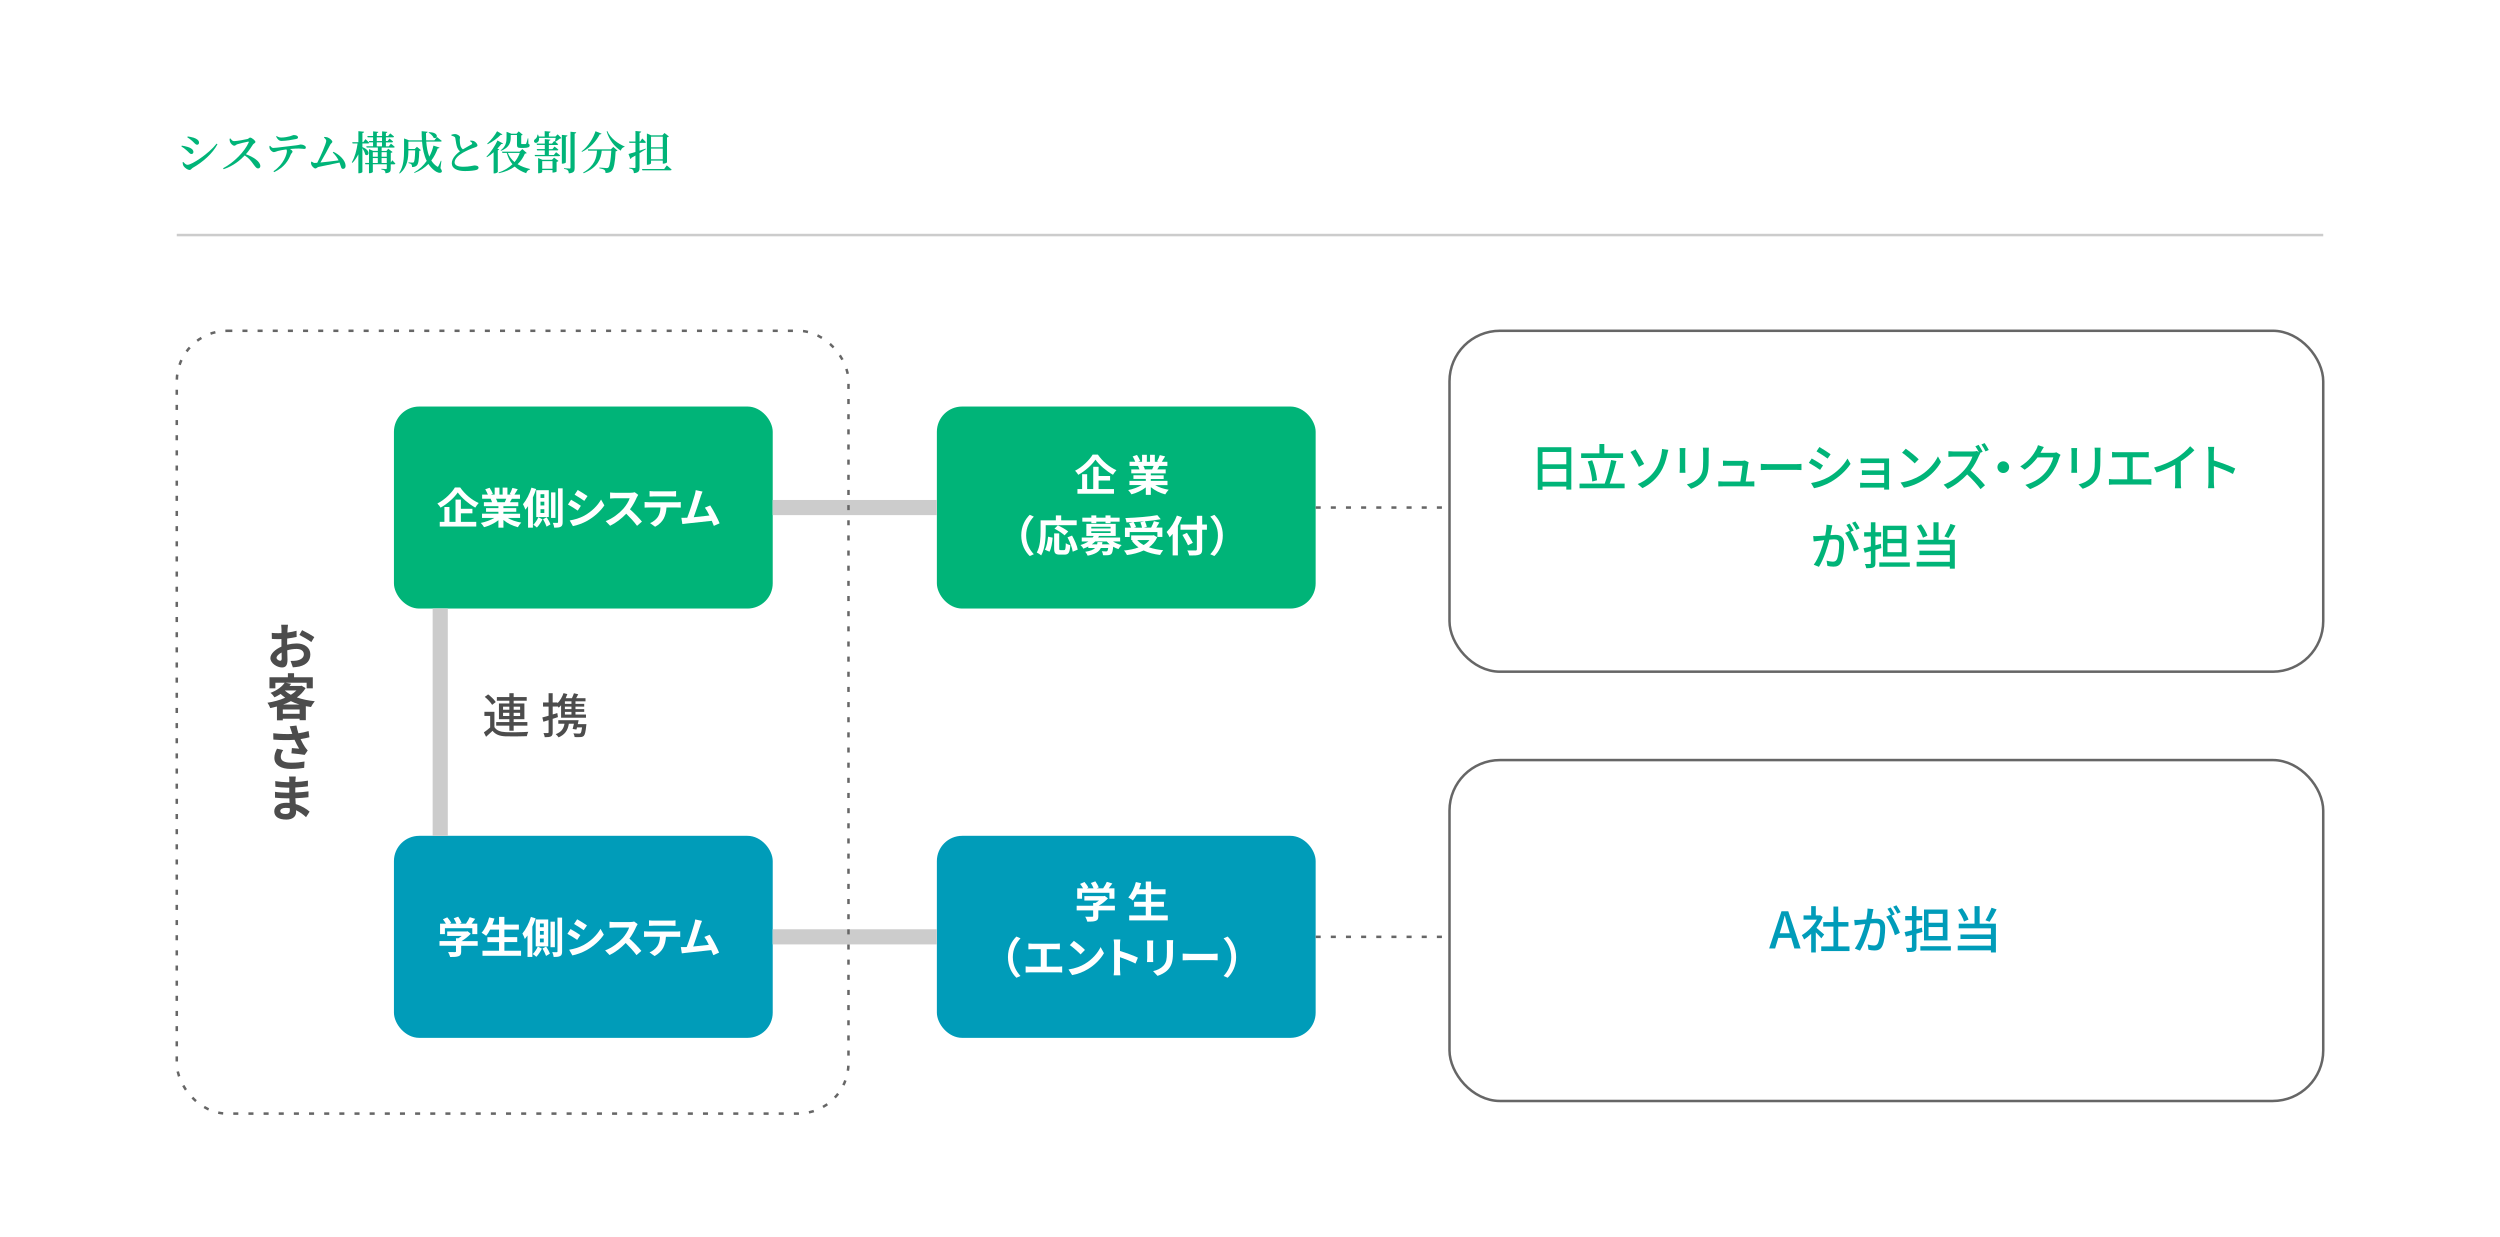 <?xml version="1.0" encoding="UTF-8"?>
<svg id="_レイヤー_2" data-name="レイヤー 2" xmlns="http://www.w3.org/2000/svg" viewBox="0 0 990 490">
  <defs>
    <style>
      .cls-1 {
        stroke-width: 6px;
      }

      .cls-1, .cls-2, .cls-3, .cls-4 {
        fill: none;
        stroke-miterlimit: 10;
      }

      .cls-1, .cls-4 {
        stroke: #ccc;
      }

      .cls-2 {
        stroke-dasharray: 0 0 2 4;
      }

      .cls-2, .cls-3 {
        stroke: #666;
      }

      .cls-5 {
        fill: #4c4c4c;
      }

      .cls-5, .cls-6, .cls-7, .cls-8 {
        stroke-width: 0px;
      }

      .cls-6 {
        fill: #009cb9;
      }

      .cls-7 {
        fill: #fff;
      }

      .cls-8 {
        fill: #00b478;
      }
    </style>
  </defs>
  <g id="Object">
    <rect class="cls-7" width="990" height="490"/>
    <line class="cls-4" x1="70" y1="93.08" x2="920" y2="93.08"/>
    <rect class="cls-3" x="574" y="130.99" width="346" height="135" rx="20" ry="20"/>
    <rect class="cls-8" x="156" y="160.99" width="150" height="80" rx="10" ry="10"/>
    <rect class="cls-8" x="371" y="160.99" width="150" height="80" rx="10" ry="10"/>
    <rect class="cls-6" x="156" y="330.99" width="150" height="80" rx="10" ry="10"/>
    <rect class="cls-6" x="371" y="330.99" width="150" height="80" rx="10" ry="10"/>
    <line class="cls-1" x1="174.33" y1="240.99" x2="174.33" y2="330.99"/>
    <line class="cls-1" x1="306" y1="200.99" x2="371" y2="200.99"/>
    <line class="cls-1" x1="306" y1="370.99" x2="371" y2="370.99"/>
    <rect class="cls-2" x="70" y="130.99" width="266" height="310" rx="20" ry="20"/>
    <line class="cls-2" x1="521" y1="200.99" x2="574" y2="200.99"/>
    <rect class="cls-3" x="574" y="300.99" width="346" height="135" rx="20" ry="20"/>
    <line class="cls-2" x1="521" y1="370.99" x2="574" y2="370.99"/>
  </g>
  <g id="Text">
    <g>
      <path class="cls-8" d="m71.84,58.02l.14-.36c.81.14,1.51.27,2.41.54,1.21.36,2.2,1.04,2.2,1.98,0,.36-.2.81-.77.81-.72,0-1.04-.74-1.93-1.46-.76-.68-1.42-1.17-2.05-1.51Zm13.92-1.13l.36.22c-1.89,3.66-5.85,7.11-9.81,9.36-.49.31-.7.85-1.26.85-.68,0-1.85-.81-2.32-1.51-.27-.38-.41-1.15-.43-1.53l.27-.14c.43.47,1.01,1.13,1.67,1.13,1.71,0,8.39-4.34,11.52-8.37Zm-11.58-2.52l.14-.34c.63.09,1.48.23,2.43.52,1.24.45,2.07,1.04,2.07,1.96,0,.43-.31.81-.74.81-.7,0-1.04-.7-2-1.53-.67-.59-1.35-1.08-1.91-1.42Z"/>
      <path class="cls-8" d="m91.26,54.83c.36.49.77,1.06,1.39,1.06,1.13,0,4.47-.61,5.38-.85.41-.11.68-.56,1.01-.56.67,0,2.11,1.21,2.11,1.71,0,.43-.72.67-.94.99-.61.92-1.62,2.54-2.84,3.89,2.93,1.06,5.72,2.9,5.72,4.7,0,.47-.32.94-.9.94-.61,0-.99-.56-1.75-1.55-.97-1.35-1.87-2.56-3.53-3.6-1.66,1.73-4.36,4.11-8.34,5.44l-.23-.38c4.25-2.2,8.61-6.64,10.16-10.25.09-.25-.02-.31-.22-.29-.96.13-3.35.77-4.29,1.04-.58.18-.72.58-1.21.58-.68,0-1.48-.94-1.69-1.51-.11-.31-.18-.74-.18-1.22l.34-.14Z"/>
      <path class="cls-8" d="m106.94,57.73c.42.47.76.86,1.26.86,1.22,0,6.21-.76,9.02-1.03,1.24-.13,1.57-.34,1.8-.34.96,0,2.09.5,2.09,1.13,0,.47-.2.63-.65.63-.36,0-1.17-.16-2.14-.16-.81,0-2.09.05-3.49.18.58.34,1.01.7,1.01,1.04,0,.41-.47.56-.77,1.3-.79,1.98-2.3,4.83-6.48,6.82l-.31-.34c4.11-2.75,5.33-6.77,5.33-7.99,0-.22-.05-.43-.21-.67-1.33.18-2.79.47-3.37.63-.58.18-1.15.45-1.62.45-.54.02-1.4-.77-1.6-1.35-.11-.27-.13-.65-.11-1.06l.25-.11Zm2.61-3.85c.7.47,1.28.59,1.87.59,1.21,0,2.54-.29,3.35-.49.97-.25,1.22-.5,1.53-.5,1.01,0,1.71.34,1.71.92,0,.32-.2.54-.77.65-1.4.31-4.16.76-5.71.76-1.03,0-1.58-.59-2.2-1.73l.22-.2Z"/>
      <path class="cls-8" d="m132.05,60.11c2.39,1.13,4.81,3.42,4.81,5.6,0,.76-.47,1.17-1.01,1.17-.81,0-.76-.81-1.4-2.5-2.58.61-6.88,1.35-8.34,1.73-.38.09-.85.61-1.19.61-.68,0-1.64-1.13-1.73-1.82-.04-.31-.02-.5.02-.79l.23-.11c.47.34.83.54,1.15.54.16,0,.52-.02,1.03-.07,1.33-2.5,3.57-7.69,3.57-8.66,0-.43-.29-.81-.88-1.3l.11-.29c.38.02.83.05,1.26.18.92.31,1.93,1.24,1.93,1.75,0,.38-.54.61-.81,1.12-.86,1.66-2.57,4.9-3.91,7.09,2.18-.22,5.35-.59,7.18-.86-.52-1.04-1.24-2.07-2.29-3.1l.27-.29Z"/>
      <path class="cls-8" d="m143.51,58.26c3.74,1.46,2.38,4,1.1,2.92-.13-.79-.63-1.76-1.1-2.5v9.43c0,.18-.68.5-1.26.5h-.34v-7.51c-.61,1.26-1.39,2.39-2.34,3.4l-.25-.23c1.22-2.07,1.91-4.77,2.29-7.45h-1.98l-.14-.52h2.43v-4.36l2.25.23c-.04.27-.18.43-.65.5v3.62h.34l.85-1.19s.96.83,1.51,1.42c-.04.2-.22.29-.47.29h-2.23v1.44Zm11.83,5.19s.79.79,1.24,1.33c-.04.2-.2.29-.45.29h-1.4v1.69c0,1.08-.23,1.69-2.07,1.85-.04-.43-.11-.79-.34-1.01-.22-.22-.58-.4-1.31-.49v-.27s1.49.11,1.82.11c.27,0,.34-.11.34-.36v-1.53h-5.53v3.02c0,.16-.63.52-1.28.52h-.25v-3.55h-1.42l-.14-.52h1.57v-5.49l1.62.7h1.89v-1.31h-4.43l-.14-.5h2.67v-1.57h-1.51l-.14-.52h1.66v-1.46h-2.14l-.14-.52h2.29v-1.84l2.07.2c-.04.23-.18.4-.58.45v1.19h2.07v-1.84l2.09.2c-.04.23-.2.4-.58.47v1.17h.86l.85-1.04s.96.74,1.53,1.28c-.05.2-.23.29-.47.29h-2.77v1.46h.67l.77-.97s.9.7,1.42,1.21c-.04.2-.2.29-.45.29h-2.41v1.57h1.15l.85-1.06s.94.74,1.51,1.28c-.05.2-.23.29-.47.29h-4.72v1.31h1.89l.72-.86,1.73,1.3c-.11.13-.38.27-.72.34v3.83l.61-.92Zm-7.71-3.17v1.78h1.98v-1.78h-1.98Zm0,4.27h1.98v-1.96h-1.98v1.96Zm1.57-8.7h2.07v-1.46h-2.07v1.46Zm0,2.09h2.07v-1.57h-2.07v1.57Zm1.91,2.34v1.78h2.05v-1.78h-2.05Zm2.05,4.27v-1.96h-2.05v1.96h2.05Z"/>
      <path class="cls-8" d="m174.42,66.59c.61.9.68,1.31.45,1.57-.63.67-1.98.05-2.83-.63-.96-.74-1.75-1.62-2.39-2.61-1.41,1.46-3.22,2.72-5.53,3.58l-.14-.22c2.12-1.17,3.76-2.77,5-4.56-1.08-2.18-1.62-4.79-1.85-7.65h-5.42v2.92h2.54l.86-.86,1.6,1.33c-.11.14-.32.23-.68.29-.09,3.75-.36,5.26-1.08,5.87-.45.36-1.04.54-1.78.54,0-.43-.05-.85-.27-1.08-.2-.23-.63-.4-1.15-.5l.02-.29c.45.05,1.26.11,1.57.11.25,0,.4-.04.5-.16.32-.31.5-1.75.58-4.72h-2.7c0,2.84-.25,6.68-3.44,9.2l-.2-.18c1.75-2.68,1.93-6.05,1.93-9.09v-4.63l1.98.76h5.11c-.09-1.17-.13-2.39-.13-3.64l2.36.23c-.04.23-.18.45-.63.52-.02.97,0,1.93.05,2.88h3.26l1.04-1.31s1.19.92,1.89,1.53c-.05.2-.23.29-.5.29h-5.65c.16,2.14.52,4.19,1.22,5.94.76-1.42,1.3-2.9,1.64-4.36l2.41.77c-.07.22-.23.34-.72.32-.58,1.64-1.39,3.29-2.54,4.81.58.92,1.29,1.71,2.2,2.32.31.25.43.25.61-.09.27-.43.68-1.37.97-2.14l.22.05-.38,2.88Zm-4.57-14.24c4.23-.02,3.46,2.97,1.89,2.23-.32-.76-1.26-1.62-2.04-2.07l.14-.16Z"/>
      <path class="cls-8" d="m186.27,55.64c.58.04,1.12.09,1.51.29.68.36,1.3,1.13,1.3,1.64,0,.4-.38.58-1.19.86-1.26.4-3.31,1.3-4.7,2.11-1.53.9-3.17,2.27-3.17,3.75,0,1.08,1.03,1.75,3.47,1.75s3.91-.52,4.34-.52c.9,0,1.67.2,1.67.94,0,.32-.32.65-.76.81-.72.23-2.36.47-4.61.47-3.13,0-5.22-1.04-5.22-3.08s1.96-3.82,3.26-4.79c-.5-.32-.83-.81-1.06-1.35-.38-.88-.63-2.52-.79-3.71-.05-.36-.18-.56-.54-.76-.29-.14-.7-.27-1.03-.36l-.02-.32c.49-.16.9-.29,1.35-.29,1.04,0,2.09.74,2.09,1.26.02.34-.13.65-.11,1.1,0,.7.12,1.82.34,2.47.2.54.49.94.92,1.22,1.3-.79,2.9-1.64,3.42-1.94.23-.14.29-.29.2-.52-.14-.32-.49-.58-.81-.77l.13-.23Z"/>
      <path class="cls-8" d="m197.69,59.17c-.07.16-.23.27-.56.32v8.57c0,.18-.67.61-1.35.61h-.31v-8.37c-.81.72-1.71,1.4-2.65,1.96l-.18-.22c1.8-1.78,3.53-4.52,4.36-6.41l2.18,1.19c-.09.2-.27.29-.68.22-.43.56-.95,1.19-1.55,1.84l.74.29Zm1.26-5.94c-.11.18-.27.25-.67.18-1.19,1.21-3.15,2.74-5.19,3.71l-.16-.22c1.53-1.35,3.17-3.51,3.91-4.93l2.11,1.26Zm9.67,7.36c-.14.16-.32.22-.76.25-.68,1.58-1.62,2.99-2.9,4.18,1.44.88,3.13,1.49,4.95,1.91l-.04.2c-.74.13-1.26.65-1.51,1.46-1.78-.63-3.29-1.48-4.54-2.63-1.64,1.19-3.69,2.09-6.27,2.63l-.13-.25c2.25-.79,4.09-1.91,5.51-3.29-.99-1.19-1.75-2.66-2.25-4.48h-1.73l-.16-.52h6.99l1.06-1.03,1.76,1.58Zm-10.37-1.06c2.04-1.46,2.34-3.33,2.34-4.95v-2.38l1.94.76h2.02l.86-.94,1.58,1.33c-.11.13-.27.23-.59.27v3.19c0,.2.05.25.36.25h.7c.27,0,.52,0,.63-.02.14,0,.2-.04.29-.2.13-.25.36-1.12.61-2.05h.21l.04,2.12c.43.2.5.4.5.7,0,.65-.65.97-2.47.97h-1.04c-1.33,0-1.51-.36-1.51-1.42v-3.71h-2.47v1.12c0,1.55-.4,3.85-3.87,5.17l-.14-.22Zm2.85,1.03c.59,1.48,1.51,2.67,2.66,3.62.9-1.08,1.6-2.3,2.07-3.62h-4.73Z"/>
      <path class="cls-8" d="m220.84,53.2l1.53,1.48c-.13.14-.32.18-.67.2-.45.4-1.21.94-1.75,1.26l-.2-.13c.11-.36.21-.94.32-1.42h-6.61c.11.83-.13,1.53-.76,1.85-1.01.58-1.84-.72-.68-1.42.36-.23.79-.88.81-1.69h.25c.11.25.2.5.27.74h2.34v-2.14l2.32.2c-.04.25-.2.43-.65.5v1.44h2.59l.87-.86Zm-.65,7.06s1.01.74,1.64,1.3c-.05.2-.23.29-.47.29h-9.49l-.14-.5h4v-1.8h-3.04l-.14-.52h3.19v-1.64h-3.1l-.14-.52h3.24v-1.78l2.23.22c-.04.25-.2.4-.61.47v1.1h1.24l.86-1.06s.97.74,1.58,1.3c-.05.2-.23.29-.49.29h-3.2v1.64h1.42l.83-1.01s.94.7,1.53,1.24c-.05.2-.21.29-.47.29h-3.31v1.8h1.98l.86-1.08Zm-.77,2.16l1.75,1.31c-.11.14-.4.31-.76.38v3.82c-.02.13-.83.41-1.35.41h-.27v-.99h-4.07v.77c0,.16-.7.5-1.39.5h-.23v-6.03l1.71.68h3.8l.81-.86Zm-.63,4.41v-3.02h-4.07v3.02h4.07Zm5.29-2.52c0,.18-.7.5-1.3.5h-.29v-11.4l2.23.23c-.04.25-.18.43-.65.49v10.17Zm4.11-11.9c-.04.25-.22.43-.63.5v13.61c0,1.24-.25,1.94-2.3,2.14-.05-.52-.14-.92-.4-1.19-.27-.27-.69-.47-1.51-.59v-.27s1.78.13,2.16.13c.31,0,.4-.09.4-.36v-14.21l2.29.23Z"/>
      <path class="cls-8" d="m238.2,52.93c-.09.18-.25.31-.7.27-1.28,2.48-3.65,5.37-7.04,6.95l-.16-.2c2.7-2.02,4.66-5.31,5.51-7.98l2.39.95Zm4.66,5.26l1.69,1.44c-.14.14-.36.25-.76.29-.2,4.23-.68,7.02-1.64,7.85-.58.52-1.31.74-2.38.72.02-.49-.09-.92-.4-1.19-.34-.27-1.19-.52-2.05-.67l.02-.27c.94.07,2.43.2,2.88.2.34,0,.52-.05.7-.22.56-.49.95-3.11,1.15-6.68h-3.78c-.32,3.1-1.33,6.5-7.18,8.95l-.2-.27c4.75-2.77,5.33-5.98,5.49-8.68h-3.47l-.16-.52h9.15l.94-.95Zm-2.36-6.28c1.19,2.81,4.2,4.99,6.86,6.1l-.05.18c-.7.11-1.22.63-1.51,1.48-2.5-1.66-4.57-4.21-5.56-7.62l.27-.14Z"/>
      <path class="cls-8" d="m255.78,59.08c-.67.43-1.5.94-2.52,1.55v5.74c0,1.24-.25,2.02-2.23,2.21-.05-.58-.16-1.01-.4-1.3-.25-.29-.65-.47-1.46-.59v-.27s1.69.11,2.07.11c.31,0,.4-.09.4-.34v-4.59c-.5.29-1.04.58-1.58.88-.05.23-.22.43-.41.5l-.76-2c.56-.13,1.55-.43,2.75-.81v-3.6h-2.4l-.14-.52h2.54v-4.18l2.29.23c-.05.25-.23.43-.67.49v3.46h.23l.83-1.22s.95.86,1.48,1.46c-.05.2-.22.29-.47.29h-2.07v3.1c.79-.27,1.62-.54,2.45-.83l.07.23Zm8.26,6.41s1.22.99,1.93,1.67c-.05.2-.25.29-.5.29h-11.09l-.14-.52h8.77l1.04-1.44Zm-6.23-.85c0,.2-.65.61-1.37.61h-.27v-12.39l1.73.74h4.38l.85-.94,1.76,1.39c-.13.14-.4.29-.76.36v9.88c-.02.13-.83.52-1.4.52h-.27v-1.22h-4.65v1.04Zm0-10.52v4.2h4.65v-4.2h-4.65Zm4.65,8.95v-4.23h-4.65v4.23h4.65Z"/>
    </g>
    <g>
      <path class="cls-7" d="m182.23,193.02c1.84,2.69,4.62,5,7.34,6.17-.51.53-.97,1.19-1.36,1.82-2.63-1.46-5.47-3.91-6.94-6-1.38,2.07-3.99,4.44-6.8,6.02-.25-.46-.83-1.21-1.28-1.63,2.94-1.51,5.68-4.22,6.95-6.37h2.07Zm.29,13.65h6.08v1.84h-14.46v-1.84h1.85v-5.9h1.99v5.9h2.41v-8.82h2.12v3.64h4.56v1.79h-4.56v3.4Z"/>
      <path class="cls-7" d="m201.04,205.09c1.44.88,3.42,1.55,5.39,1.85-.46.44-1.05,1.29-1.36,1.84-2.09-.53-4.15-1.55-5.71-2.87v3.06h-1.99v-2.96c-1.58,1.24-3.67,2.23-5.69,2.75-.29-.49-.87-1.28-1.29-1.68,1.9-.39,3.91-1.11,5.37-1.99h-4.88v-1.67h6.49v-.75h-4.9v-1.46h4.9v-.76h-5.75v-1.58h3.23c-.14-.42-.36-.93-.58-1.33l.2-.03h-3.55v-1.65h2.28c-.24-.65-.68-1.46-1.05-2.11l1.73-.59c.49.73,1.05,1.73,1.29,2.4l-.83.31h1.55v-2.77h1.89v2.77h1.26v-2.77h1.9v2.77h1.51l-.61-.19c.41-.7.83-1.72,1.07-2.46l2.12.51c-.48.78-.93,1.55-1.33,2.14h2.21v1.65h-3.2c-.27.49-.54.95-.8,1.36h3.33v1.58h-5.9v.76h5.1v1.46h-5.1v.75h6.61v1.67h-4.93Zm-4.62-7.58c.24.44.46.95.58,1.31l-.29.05h3.18c.2-.41.41-.9.59-1.36h-4.06Z"/>
      <path class="cls-7" d="m212.32,193.67c-.36,1.09-.8,2.21-1.29,3.3v11.98h-1.92v-8.5c-.34.51-.7.99-1.05,1.39-.15-.48-.65-1.65-.97-2.18,1.36-1.58,2.62-4.06,3.37-6.56l1.87.56Zm2.5,12c-.53,1.09-1.44,2.46-2.21,3.23-.32-.32-.97-.8-1.43-1.09.8-.73,1.62-2.06,2.01-2.99l1.63.85Zm2.5-.9h-4.96v-10.66h4.96v10.66Zm-1.77-9.06h-1.51v1.46h1.51v-1.46Zm0,2.96h-1.51v1.48h1.51v-1.48Zm0,2.98h-1.51v1.51h1.51v-1.51Zm.93,3.18c.58.88,1.24,2.06,1.5,2.82l-1.53.9c-.24-.76-.85-2-1.39-2.94l1.43-.78Zm3.47.26h-1.73v-10.11h1.73v10.11Zm2.86-11.73v13.38c0,.99-.17,1.53-.75,1.84-.54.32-1.38.39-2.58.39-.07-.54-.31-1.38-.56-1.92.75.03,1.48.02,1.73.02.24,0,.34-.08.34-.32v-13.38h1.82Z"/>
      <path class="cls-7" d="m230.03,200.3l-1.24,1.9c-.97-.66-2.74-1.82-3.88-2.41l1.24-1.89c1.14.61,3.01,1.79,3.88,2.4Zm1.38,3.89c2.89-1.61,5.25-3.94,6.61-6.37l1.31,2.31c-1.58,2.35-3.98,4.5-6.77,6.1-1.73.99-4.16,1.84-5.68,2.11l-1.28-2.24c1.9-.32,3.94-.88,5.8-1.9Zm1.24-7.73l-1.27,1.89c-.95-.66-2.72-1.82-3.84-2.45l1.24-1.87c1.12.61,2.99,1.82,3.88,2.43Z"/>
      <path class="cls-7" d="m252.14,197.02c-.58,1.33-1.53,3.14-2.67,4.67,1.68,1.46,3.74,3.64,4.74,4.86l-1.94,1.68c-1.1-1.53-2.69-3.26-4.28-4.81-1.8,1.9-4.06,3.67-6.39,4.78l-1.75-1.84c2.74-1.02,5.37-3.09,6.97-4.88,1.12-1.28,2.16-2.96,2.53-4.17h-5.76c-.71,0-1.65.1-2,.12v-2.41c.46.07,1.5.12,2,.12h6c.73,0,1.41-.1,1.75-.22l1.39,1.04c-.14.19-.44.71-.59,1.05Z"/>
      <path class="cls-7" d="m256.9,198.9h11.13c.36,0,1.1-.03,1.55-.1v2.21c-.42-.03-1.07-.05-1.55-.05h-4.1c-.1,1.75-.48,3.18-1.09,4.37-.59,1.17-1.9,2.5-3.42,3.26l-1.99-1.45c1.21-.46,2.4-1.44,3.08-2.43.7-1.05.99-2.33,1.05-3.76h-4.67c-.51,0-1.16.03-1.63.07v-2.23c.51.05,1.1.1,1.63.1Zm2.16-4.33h6.83c.58,0,1.26-.03,1.84-.12v2.19c-.58-.03-1.24-.07-1.84-.07h-6.82c-.59,0-1.31.03-1.84.07v-2.19c.56.08,1.26.12,1.82.12Z"/>
      <path class="cls-7" d="m277.49,196.56c-.54,1.67-1.92,5.98-2.77,8.26,2.07-.2,4.49-.48,6.2-.68-.59-1.22-1.22-2.36-1.79-3.11l2.12-.87c1.21,1.84,2.94,5.17,3.72,7.07l-2.29,1.02c-.22-.58-.49-1.28-.82-2.01-2.75.32-7.9.87-10.05,1.09-.42.05-1.05.14-1.6.2l-.39-2.48c.58,0,1.31,0,1.87-.02.14,0,.31-.02.46-.02.99-2.52,2.45-7.17,2.94-8.94.24-.87.34-1.39.41-1.97l2.7.56c-.22.51-.48,1.14-.73,1.89Z"/>
    </g>
    <g>
      <path class="cls-7" d="m189.16,374.53h-6.54v2.26c0,1.05-.22,1.58-1.05,1.87-.8.29-1.85.32-3.3.32-.14-.58-.53-1.43-.83-1.97,1.09.05,2.35.05,2.69.03.36,0,.44-.07.44-.31v-2.21h-6.53v-1.85h6.53v-1.12h.97c.44-.27.9-.59,1.31-.93h-5.76v-1.75h7.63l.44-.1,1.27.99c-.97,1.04-2.29,2.12-3.69,2.92h6.43v1.85Zm-13-4.62h-1.9v-4.13h2.31c-.31-.56-.77-1.22-1.17-1.75l1.72-.77c.59.66,1.27,1.56,1.55,2.23l-.61.29h2.67c-.24-.66-.66-1.48-1.07-2.12l1.79-.65c.54.73,1.1,1.77,1.33,2.45l-.82.32h2.57c.56-.8,1.14-1.78,1.46-2.58l2.19.66c-.46.65-.97,1.33-1.43,1.92h2.26v4.13h-1.99v-2.35h-10.84v2.35Z"/>
      <path class="cls-7" d="m206.34,376.5v1.99h-15.28v-1.99h6.56v-3.42h-4.61v-1.96h4.61v-2.99h-3.52c-.49.93-1.02,1.8-1.58,2.46-.41-.32-1.31-.94-1.82-1.21,1.33-1.43,2.43-3.77,3.01-6.09l2.09.46c-.24.82-.51,1.62-.8,2.4h2.62v-3.06h2.12v3.06h5.73v1.97h-5.73v2.99h5.08v1.96h-5.08v3.42h6.6Z"/>
      <path class="cls-7" d="m212.1,363.67c-.36,1.09-.8,2.21-1.29,3.3v11.98h-1.92v-8.5c-.34.51-.7.99-1.05,1.39-.15-.48-.65-1.65-.97-2.18,1.36-1.58,2.62-4.06,3.37-6.56l1.87.56Zm2.5,12c-.53,1.09-1.44,2.46-2.21,3.23-.32-.32-.97-.8-1.43-1.09.8-.73,1.62-2.06,2.01-2.99l1.63.85Zm2.5-.9h-4.96v-10.66h4.96v10.66Zm-1.77-9.06h-1.51v1.46h1.51v-1.46Zm0,2.96h-1.51v1.48h1.51v-1.48Zm0,2.98h-1.51v1.51h1.51v-1.51Zm.93,3.18c.58.88,1.24,2.06,1.5,2.82l-1.53.9c-.24-.76-.85-2-1.39-2.94l1.43-.78Zm3.47.26h-1.73v-10.11h1.73v10.11Zm2.86-11.73v13.38c0,.99-.17,1.53-.75,1.84-.54.32-1.38.39-2.58.39-.07-.54-.31-1.38-.56-1.92.75.03,1.48.02,1.73.02.24,0,.34-.08.34-.32v-13.38h1.82Z"/>
      <path class="cls-7" d="m229.81,370.3l-1.24,1.9c-.97-.66-2.74-1.82-3.88-2.41l1.24-1.89c1.14.61,3.01,1.79,3.88,2.4Zm1.38,3.89c2.89-1.61,5.25-3.94,6.61-6.37l1.31,2.31c-1.58,2.35-3.98,4.5-6.77,6.1-1.73.99-4.16,1.84-5.68,2.11l-1.28-2.24c1.9-.32,3.94-.88,5.8-1.9Zm1.24-7.73l-1.27,1.89c-.95-.66-2.72-1.82-3.84-2.45l1.24-1.87c1.12.61,2.99,1.82,3.88,2.43Z"/>
      <path class="cls-7" d="m251.92,367.02c-.58,1.33-1.53,3.14-2.67,4.67,1.68,1.46,3.74,3.64,4.74,4.86l-1.94,1.68c-1.1-1.53-2.69-3.26-4.28-4.81-1.8,1.9-4.06,3.67-6.39,4.78l-1.75-1.84c2.74-1.02,5.37-3.09,6.97-4.88,1.12-1.28,2.16-2.96,2.53-4.17h-5.76c-.71,0-1.65.1-2,.12v-2.41c.46.07,1.5.12,2,.12h6c.73,0,1.41-.1,1.75-.22l1.39,1.04c-.14.19-.44.71-.59,1.05Z"/>
      <path class="cls-7" d="m256.68,368.9h11.13c.36,0,1.1-.03,1.55-.1v2.21c-.42-.03-1.07-.05-1.55-.05h-4.1c-.1,1.75-.48,3.18-1.09,4.37-.59,1.17-1.9,2.5-3.42,3.26l-1.99-1.45c1.21-.46,2.4-1.44,3.08-2.43.7-1.05.99-2.33,1.05-3.76h-4.67c-.51,0-1.16.03-1.63.07v-2.23c.51.05,1.1.1,1.63.1Zm2.16-4.33h6.83c.58,0,1.26-.03,1.84-.12v2.19c-.58-.03-1.24-.07-1.84-.07h-6.82c-.59,0-1.31.03-1.84.07v-2.19c.56.08,1.26.12,1.82.12Z"/>
      <path class="cls-7" d="m277.28,366.56c-.54,1.67-1.92,5.98-2.77,8.26,2.07-.2,4.49-.48,6.2-.68-.59-1.22-1.22-2.36-1.79-3.11l2.12-.87c1.21,1.84,2.94,5.17,3.72,7.07l-2.29,1.02c-.22-.58-.49-1.28-.82-2.01-2.75.32-7.9.87-10.05,1.09-.42.05-1.05.14-1.6.2l-.39-2.48c.58,0,1.31,0,1.87-.02.14,0,.31-.02.46-.02.99-2.52,2.45-7.17,2.94-8.94.24-.87.34-1.39.41-1.97l2.7.56c-.22.51-.48,1.14-.73,1.89Z"/>
    </g>
    <g>
      <path class="cls-7" d="m434.76,180.02c1.83,2.69,4.62,5,7.34,6.17-.51.53-.97,1.19-1.36,1.82-2.63-1.46-5.47-3.91-6.94-6-1.38,2.07-4,4.44-6.8,6.02-.25-.46-.83-1.21-1.27-1.63,2.94-1.51,5.68-4.22,6.95-6.37h2.07Zm.29,13.65h6.09v1.84h-14.47v-1.84h1.85v-5.9h1.99v5.9h2.41v-8.82h2.12v3.64h4.56v1.79h-4.56v3.4Z"/>
      <path class="cls-7" d="m457.41,192.09c1.44.88,3.42,1.55,5.39,1.85-.46.44-1.05,1.29-1.36,1.84-2.09-.53-4.15-1.55-5.71-2.87v3.06h-1.99v-2.96c-1.58,1.24-3.67,2.23-5.69,2.75-.29-.49-.87-1.28-1.29-1.68,1.9-.39,3.91-1.11,5.37-1.99h-4.88v-1.67h6.49v-.75h-4.9v-1.46h4.9v-.76h-5.75v-1.58h3.23c-.14-.42-.36-.93-.58-1.33l.2-.03h-3.55v-1.65h2.28c-.24-.65-.68-1.46-1.05-2.11l1.73-.59c.49.73,1.05,1.73,1.29,2.4l-.83.31h1.55v-2.77h1.89v2.77h1.26v-2.77h1.9v2.77h1.51l-.61-.19c.41-.7.83-1.72,1.07-2.46l2.12.51c-.48.78-.93,1.55-1.33,2.14h2.21v1.65h-3.2c-.27.49-.54.95-.8,1.36h3.33v1.58h-5.9v.76h5.1v1.46h-5.1v.75h6.61v1.67h-4.93Zm-4.62-7.58c.24.44.46.95.58,1.31l-.29.05h3.18c.2-.41.41-.9.59-1.36h-4.06Z"/>
      <path class="cls-7" d="m407.77,203.87l1.62.71c-1.7,1.84-3.04,4.18-3.04,7.45s1.34,5.61,3.04,7.45l-1.62.71c-1.84-1.8-3.35-4.52-3.35-8.16s1.51-6.36,3.35-8.16Z"/>
      <path class="cls-7" d="m414.1,210.34c0,2.74-.25,6.93-1.79,9.59-.37-.34-1.27-.92-1.75-1.14,1.39-2.43,1.51-6,1.51-8.45v-4.28h6.05v-1.95h2.11v1.95h6.14v1.92h-12.27v2.36Zm-.31,7.34c.71-1.29,1.07-3.26,1.24-5.15l1.82.39c-.19,1.96-.49,4.2-1.26,5.56l-1.8-.8Zm7.58.15c.51,0,.61-.39.68-2.74.42.36,1.26.68,1.79.82-.19,2.91-.7,3.72-2.28,3.72h-1.89c-1.8,0-2.23-.59-2.23-2.48v-5.93h2.01v5.92c0,.61.07.7.54.7h1.38Zm.19-5.83c-.82-.8-2.6-1.94-3.99-2.65l1.34-1.33c1.36.65,3.2,1.67,4.11,2.46l-1.46,1.51Zm2.97.09c1,1.77,1.99,4.01,2.26,5.56l-1.99.82c-.22-1.51-1.1-3.88-2.07-5.68l1.8-.7Z"/>
      <path class="cls-7" d="m440.72,214.41c.97.61,2.19,1.14,3.45,1.43-.42.39-1,1.1-1.29,1.61-.7-.24-1.41-.56-2.06-.95-.15,1.65-.36,2.46-.73,2.86-.36.32-.75.44-1.24.49-.44.05-1.22.03-2.04.02-.03-.49-.22-1.16-.49-1.58.68.07,1.34.08,1.63.08.25,0,.41-.03.54-.15.15-.15.27-.51.36-1.22h-2.91c-.71,1.48-2.14,2.45-5.22,3.06-.17-.48-.63-1.17-.97-1.55,2.09-.32,3.26-.82,3.93-1.51h-2.72v-.58c-.59.31-1.26.59-1.96.85-.2-.46-.76-1.14-1.16-1.43,1.31-.39,2.35-.87,3.18-1.43h-2.65v-1.56h4.33c.15-.2.29-.41.41-.61h-2.91v-4.79h11.63v4.79h-6.63c-.1.2-.2.41-.32.61h8.7v1.56h-2.87Zm-8.55-7.82h-3.57v-1.6h3.57v-.88h1.97v.88h3.64v-.88h1.99v.88h3.59v1.6h-3.59v.59h-1.99v-.59h-3.64v.59h-1.97v-.59Zm-.02,2.69h7.65v-.66h-7.65v.66Zm0,1.79h7.65v-.68h-7.65v.68Zm4.42,3.6c-.03.31-.08.59-.15.88h3.03c-.44-.36-.83-.73-1.19-1.14h-4.56c-.39.41-.82.78-1.33,1.14h2.09c.07-.27.12-.56.17-.88h1.94Z"/>
      <path class="cls-7" d="m458.25,212.76c-.77,1.67-1.89,2.96-3.26,3.96,1.63.58,3.54.97,5.63,1.16-.42.46-.97,1.34-1.24,1.89-2.46-.31-4.66-.88-6.49-1.79-1.95.93-4.21,1.5-6.61,1.82-.2-.48-.76-1.38-1.19-1.79,2.12-.22,4.1-.61,5.78-1.24-1.04-.73-1.94-1.63-2.69-2.67l.56-.24h-.8v-1.85h8.58l.37-.08,1.36.83Zm-10.88-.12h-1.89v-3.69h2.43c-.17-.53-.49-1.21-.8-1.75l1.51-.43c-.85.05-1.72.08-2.53.1-.03-.51-.27-1.28-.46-1.72,4.47-.15,9.59-.56,12.68-1.16l1.36,1.63c-1.84.34-4.03.61-6.29.82.34.68.66,1.58.76,2.19l-1.26.31h2.96c.41-.78.85-1.78,1.11-2.55l2.16.51c-.39.71-.83,1.41-1.22,2.04h2.41v3.69h-1.97v-1.94h-10.96v1.94Zm5.9-6.19c-1.43.14-2.91.24-4.35.31.39.63.78,1.39.95,1.94l-.88.25h3.25c-.1-.59-.36-1.44-.65-2.11l1.68-.39Zm-2.96,7.41c.7.76,1.56,1.41,2.58,1.97.9-.54,1.7-1.19,2.31-1.97h-4.9Z"/>
      <path class="cls-7" d="m468.05,204.82c-.46,1.14-.99,2.29-1.61,3.43v11.68h-2.07v-8.52c-.39.49-.8.95-1.19,1.36-.22-.49-.83-1.62-1.19-2.11,1.62-1.55,3.16-3.99,4.06-6.49l2.01.65Zm9.88,4.96h-1.87v7.72c0,1.31-.31,1.84-1.12,2.14-.83.32-2.11.36-3.98.34-.12-.58-.48-1.48-.78-2.01,1.31.05,2.8.05,3.2.03.42,0,.58-.14.58-.51v-7.72h-6.48v-2.04h6.48v-3.47h2.11v3.47h1.87v2.04Zm-7.48,6.14c-.44-1.04-1.44-2.79-2.21-4.08l1.8-.83c.76,1.24,1.82,2.91,2.33,3.93l-1.92.99Z"/>
      <path class="cls-7" d="m480.88,220.19l-1.62-.71c1.7-1.84,3.04-4.18,3.04-7.45s-1.34-5.61-3.04-7.45l1.62-.71c1.83,1.8,3.35,4.52,3.35,8.16s-1.51,6.36-3.35,8.16Z"/>
    </g>
    <g>
      <path class="cls-7" d="m441.48,360.53h-6.54v2.26c0,1.05-.22,1.58-1.05,1.87-.8.29-1.85.32-3.3.32-.14-.58-.53-1.43-.83-1.97,1.09.05,2.35.05,2.69.03.36,0,.44-.07.44-.31v-2.21h-6.53v-1.85h6.53v-1.12h.97c.44-.27.9-.59,1.31-.93h-5.76v-1.75h7.63l.44-.1,1.28.99c-.97,1.04-2.29,2.12-3.69,2.92h6.43v1.85Zm-13-4.62h-1.9v-4.13h2.31c-.31-.56-.76-1.22-1.17-1.75l1.72-.77c.59.66,1.27,1.56,1.55,2.23l-.61.29h2.67c-.24-.66-.66-1.48-1.07-2.12l1.78-.65c.54.73,1.11,1.77,1.33,2.45l-.82.32h2.57c.56-.8,1.14-1.78,1.46-2.58l2.19.66c-.46.65-.97,1.33-1.43,1.92h2.26v4.13h-1.99v-2.35h-10.84v2.35Z"/>
      <path class="cls-7" d="m462.44,362.5v1.99h-15.28v-1.99h6.56v-3.42h-4.61v-1.96h4.61v-2.99h-3.52c-.49.93-1.02,1.8-1.58,2.46-.41-.32-1.31-.94-1.82-1.21,1.33-1.43,2.43-3.77,3.01-6.09l2.09.46c-.24.82-.51,1.62-.8,2.4h2.62v-3.06h2.12v3.06h5.73v1.97h-5.73v2.99h5.08v1.96h-5.08v3.42h6.6Z"/>
      <path class="cls-7" d="m402.5,370.87l1.62.71c-1.7,1.84-3.04,4.18-3.04,7.45s1.34,5.61,3.04,7.45l-1.62.71c-1.84-1.8-3.35-4.52-3.35-8.16s1.51-6.36,3.35-8.16Z"/>
      <path class="cls-7" d="m408.86,373.72h9.25c.51,0,1.1-.05,1.6-.1v2.33c-.51-.03-1.1-.07-1.6-.07h-3.59v6.93h4.5c.61,0,1.16-.07,1.6-.14v2.46c-.49-.07-1.21-.08-1.6-.08h-11.2c-.51,0-1.1.02-1.67.08v-2.46c.53.08,1.14.14,1.67.14h4.32v-6.93h-3.28c-.46,0-1.19.03-1.62.07v-2.33c.44.05,1.14.1,1.62.1Z"/>
      <path class="cls-7" d="m429.64,381.66c2.91-1.72,5.12-4.32,6.19-6.61l1.33,2.4c-1.29,2.29-3.55,4.64-6.29,6.29-1.72,1.04-3.91,1.99-6.31,2.4l-1.43-2.24c2.65-.37,4.86-1.24,6.51-2.23Zm0-5.49l-1.73,1.77c-.88-.95-3.01-2.8-4.25-3.67l1.6-1.7c1.19.8,3.4,2.57,4.38,3.6Z"/>
      <path class="cls-7" d="m441.18,374.08c0-.6-.05-1.45-.17-2.04h2.65c-.07.59-.15,1.34-.15,2.04v2.52c2.28.66,5.54,1.87,7.11,2.63l-.97,2.35c-1.75-.92-4.3-1.9-6.14-2.53v4.81c0,.49.08,1.68.15,2.38h-2.65c.1-.68.17-1.7.17-2.38v-9.77Z"/>
      <path class="cls-7" d="m456.62,373.74v5.75c0,.42.02,1.09.05,1.48h-2.46c.02-.32.08-.99.08-1.5v-5.73c0-.32-.02-.92-.07-1.31h2.45c-.03.39-.05.77-.05,1.31Zm7.87.25v3.37c0,3.65-.71,5.24-1.97,6.63-1.12,1.22-2.89,2.06-4.13,2.45l-1.77-1.87c1.68-.39,3.06-1.04,4.08-2.14,1.17-1.27,1.39-2.55,1.39-5.2v-3.23c0-.68-.03-1.22-.1-1.7h2.57c-.03.48-.07,1.02-.07,1.7Z"/>
      <path class="cls-7" d="m471.07,377.72h9.13c.8,0,1.55-.07,1.99-.1v2.67c-.41-.02-1.28-.08-1.99-.08h-9.13c-.97,0-2.11.03-2.74.08v-2.67c.61.05,1.85.1,2.74.1Z"/>
      <path class="cls-7" d="m486.15,387.19l-1.61-.71c1.7-1.84,3.04-4.18,3.04-7.45s-1.34-5.61-3.04-7.45l1.61-.71c1.84,1.8,3.35,4.52,3.35,8.16s-1.51,6.36-3.35,8.16Z"/>
    </g>
    <g>
      <path class="cls-5" d="m195.79,287.94c.82,1.31,2.32,1.9,4.43,1.99,2.15.1,6.55.04,8.97-.13-.21.4-.48,1.22-.57,1.73-2.18.09-6.21.13-8.42.06-2.36-.09-3.99-.72-5.15-2.18-.8.78-1.63,1.54-2.57,2.36l-.87-1.75c.76-.51,1.69-1.23,2.49-1.94v-4.58h-2.28v-1.63h3.97v6.08Zm-.91-8.81c-.53-.95-1.8-2.26-2.92-3.17l1.35-.99c1.1.85,2.43,2.11,3,3.04l-1.42,1.12Zm6.82,8.24h-5.21v-1.44h5.21v-1.12h-4.12v-6.23h4.12v-1.08h-4.94v-1.46h4.94v-1.54h1.71v1.54h5.17v1.46h-5.17v1.08h4.25v6.23h-4.25v1.12h5.43v1.44h-5.43v1.99h-1.71v-1.99Zm-2.49-6.31h2.49v-1.23h-2.49v1.23Zm2.49,2.47v-1.25h-2.49v1.25h2.49Zm1.71-3.7v1.23h2.56v-1.23h-2.56Zm2.56,2.45h-2.56v1.25h2.56v-1.25Z"/>
      <path class="cls-5" d="m220.93,283.99c-.68.23-1.39.46-2.07.67v5.32c0,.87-.17,1.35-.68,1.63-.51.27-1.25.32-2.47.32-.04-.42-.25-1.18-.48-1.63.76.02,1.46.02,1.67,0,.25,0,.34-.06.34-.32v-4.81l-2.07.65-.4-1.71c.68-.17,1.54-.42,2.47-.68v-3.61h-2.2v-1.63h2.2v-3.67h1.62v3.67h1.9v.3c1.04-1.06,1.9-2.49,2.39-4.01l1.52.38c-.19.55-.42,1.1-.66,1.63h2.47c.3-.65.63-1.39.8-1.96l1.71.4c-.27.53-.55,1.06-.84,1.56h3.71v1.25h-3.97v.99h3.46v1.08h-3.46v1.01h3.46v1.08h-3.46v1.06h4.16v1.27h-9.86v-4.94c-.29.34-.61.67-.91.95-.11-.15-.3-.36-.51-.57v.13h-1.9v3.13c.61-.19,1.22-.38,1.82-.57l.25,1.61Zm11.3,2.75s-.04.42-.08.65c-.25,2.43-.51,3.53-.97,4.01-.36.32-.74.46-1.31.48-.48.04-1.37.06-2.32,0-.02-.46-.23-1.06-.49-1.46.89.08,1.81.1,2.17.1.3,0,.49-.02.65-.15.25-.25.44-.89.63-2.32h-2.01c-.08.3-.15.61-.23.85l-1.5-.23c.15-.59.34-1.33.51-2.07h-2.01c-.42,2.75-1.69,4.37-4.07,5.4-.19-.32-.78-1.01-1.14-1.27,2.07-.76,3.13-2.01,3.48-4.12h-2.45v-1.42h8.05c-.11.51-.23,1.04-.34,1.58h3.44Zm-5.93-9h-2.6v.99h2.6v-.99Zm0,2.07h-2.6v1.01h2.6v-1.01Zm0,2.09h-2.6v1.06h2.6v-1.06Z"/>
    </g>
    <g>
      <path class="cls-5" d="m114.05,247.4c-.06.36-.14,1.2-.18,1.72l-.06,1.38c1.28-.18,2.58-.42,3.62-.72l.04,2.44c-1.1.26-2.46.48-3.74.64-.02.58-.02,1.18-.02,1.74v.7c1.34-.32,2.68-.5,3.76-.5,3.02,0,5.42,1.6,5.42,4.3,0,2.32-1.22,4.08-4.34,4.84-.9.2-1.78.26-2.58.32l-.9-2.54c.88,0,1.72,0,2.4-.14,1.58-.28,2.86-1.08,2.86-2.5,0-1.34-1.18-2.1-2.9-2.1-1.2,0-2.48.18-3.68.54.04,1.54.1,3.06.1,3.74,0,2.42-.88,3.06-2.18,3.06-1.9,0-4.6-1.64-4.6-3.72,0-1.72,1.98-3.5,4.38-4.54v-3c-.38.02-.74.04-1.06.04-1.3,0-2.06-.04-2.74-.1l-.04-2.38c1.16.12,2,.12,2.7.12.36,0,.74-.02,1.16-.04v-1.56c0-.42-.06-1.38-.12-1.74h2.7Zm-3.12,14.26c.36,0,.62-.16.62-.84,0-.5-.02-1.38-.04-2.42-1.2.62-2,1.42-2,2.1,0,.62.92,1.16,1.42,1.16Zm8.7-12.12c1.52.72,3.78,2,4.84,2.74l-1.2,2c-.94-.8-3.5-2.24-4.72-2.84l1.08-1.9Z"/>
      <path class="cls-5" d="m121.01,272.5c-.86,1.44-2.04,2.64-3.44,3.68,2.08.74,4.5,1.24,7.08,1.5-.5.56-1.18,1.62-1.5,2.3-.7-.1-1.38-.22-2.04-.34v5.56h-2.46v-.58h-6.66v.62h-2.32v-5.46c-.88.24-1.76.44-2.66.62-.2-.64-.7-1.62-1.1-2.12,2.44-.38,4.9-1.04,7.02-1.98-.64-.46-1.24-.96-1.8-1.5-.74.48-1.54.92-2.44,1.34-.32-.56-1.06-1.4-1.58-1.76,2.78-1.06,4.62-2.54,5.62-4.02h-3.68v2.22h-2.34v-4.38h7.3v-1.62h2.44v1.62h7.42v4.38h-2.44v-2.22h-8.36l2.22.44c-.2.28-.42.56-.64.84h4.36l.4-.1,1.6.96Zm-2.36,10.16v-1.7h-6.66v1.7h6.66Zm-.04-3.66c-1.22-.36-2.36-.82-3.42-1.34-.96.5-2,.96-3.08,1.34h6.5Zm-5.76-5.5c.66.6,1.44,1.16,2.34,1.64.84-.52,1.6-1.1,2.2-1.72h-4.44l-.1.08Z"/>
      <path class="cls-5" d="m114.73,287.62l2.66-.3c.2,1.12.48,2.14.78,3.06,1.42-.22,2.8-.5,4.04-.88l.32,2.46c-1,.28-2.24.52-3.5.72.58,1.28,1.28,2.46,1.76,3.18.34.5.7.9,1.06,1.32l-1.2,1.76c-1.12-.22-3.6-.48-5.24-.62l.18-2.08c.96.1,2.26.2,2.86.24-.58-.94-1.26-2.22-1.82-3.52-2.32.18-5.02.18-8.38-.08l-.04-2.52c2.94.34,5.46.4,7.54.28-.16-.46-.28-.86-.4-1.2-.16-.46-.38-1.16-.62-1.82Zm-3.54,12.06c0,1.64,1.48,2.34,4.16,2.34,2.14.02,3.86-.2,5.24-.46l-.14,2.5c-1.12.18-2.88.44-5.26.44-4.02,0-6.54-1.56-6.54-4.38,0-1.2.38-2.32,1.04-3.64l2.46.56c-.64.92-.96,1.78-.96,2.64Z"/>
      <path class="cls-5" d="m117.13,307.5c-.06.38-.1.88-.12,1.38-.02.2-.02.48-.04.8,1.62-.08,3.26-.24,4.98-.54l-.02,2.26c-1.32.18-3.1.34-4.98.44-.02.7-.02,1.4-.02,2,2-.08,3.64-.24,5.24-.46l-.02,2.32c-1.78.2-3.3.34-5.18.4.04.74.08,1.54.14,2.32,2.48.72,4.36,2.02,5.5,2.98l-1.42,2.2c-1.04-1-2.4-2.02-3.96-2.74.02.26.02.52.02.72,0,1.68-1.26,2.98-3.86,2.98-3.14,0-4.78-1.2-4.78-3.28s1.82-3.38,4.84-3.38c.42,0,.82.02,1.22.06-.04-.6-.06-1.22-.08-1.82h-1.02c-1.14,0-3.36-.1-4.66-.26l-.02-2.32c1.28.24,3.68.36,4.72.36h.94v-2h-.7c-1.24,0-3.52-.18-4.8-.36l-.06-2.24c1.4.24,3.64.44,4.84.44h.74v-.92c0-.36-.02-.98-.12-1.34h2.68Zm-4.1,14.84c1.06,0,1.74-.32,1.74-1.44,0-.2,0-.5-.02-.84-.52-.08-1.06-.14-1.62-.14-1.36,0-2.14.56-2.14,1.22,0,.74.7,1.2,2.04,1.2Z"/>
    </g>
    <g>
      <path class="cls-8" d="m622.24,177.1v16.78h-1.98v-1.22h-9.42v1.3h-1.9v-16.86h13.3Zm-11.4,1.88v4.88h9.42v-4.88h-9.42Zm9.42,11.8v-5.08h-9.42v5.08h9.42Z"/>
      <path class="cls-8" d="m643.35,191.5v1.86h-17.86v-1.86h9.98c.96-2.52,2-6.42,2.52-9.34l2.12.4c-.72,3-1.76,6.52-2.68,8.94h5.92Zm-.6-10.14h-16.62v-1.84h7.24v-3.7h1.94v3.7h7.44v1.84Zm-12.22,9.32c-.12-2.14-.84-5.44-1.78-7.94l1.76-.48c1.02,2.56,1.74,5.78,1.92,7.92l-1.9.5Z"/>
      <path class="cls-8" d="m651.07,183.72l-2.06,1.16c-.92-1.94-2.48-4.68-3.36-5.88l2.02-1.04c.92,1.36,2.68,4.42,3.4,5.76Zm4.44,2.36c1.5-2.22,2.1-4.54,2.44-6.32.14-.68.2-1.54.2-1.96l2.52.34c-.18.64-.38,1.46-.48,1.9-.48,2.36-1.28,4.84-2.74,7.1-1.58,2.4-3.82,4.62-7.04,6.16l-1.88-1.62c3.3-1.34,5.5-3.44,6.98-5.6Z"/>
      <path class="cls-8" d="m667.35,178.92v6.7c0,.52.04,1.22.08,1.62h-2.3c.02-.34.08-1.04.08-1.62v-6.7c0-.36-.02-1.06-.08-1.48h2.3c-.04.42-.08.92-.08,1.48Zm9.28.2v3.56c0,4.58-.72,6.28-2.2,7.96-1.3,1.52-3.32,2.44-4.78,2.92l-1.66-1.74c1.9-.48,3.56-1.24,4.8-2.6,1.4-1.6,1.66-3.16,1.66-6.66v-3.44c0-.72-.06-1.32-.12-1.84h2.38c-.04.52-.08,1.12-.08,1.84Z"/>
      <path class="cls-8" d="m692.3,183.8c-.16,1.28-.72,5.02-1,6.88h1.68c.46,0,1.28-.04,1.74-.08v2.04c-.38-.02-1.22-.04-1.7-.04h-10.78c-.66,0-1.12.02-1.8.04v-2.06c.52.06,1.16.1,1.8.1h6.92c.28-1.7.8-5.14.86-6.26h-5.94c-.6,0-1.24.04-1.78.06v-2.08c.5.06,1.26.1,1.76.1h5.68c.36,0,1-.06,1.2-.16l1.52.74c-.06.22-.12.52-.16.72Z"/>
      <path class="cls-8" d="m700.26,183.8h10.88c.96,0,1.74-.08,2.24-.12v2.48c-.44-.02-1.36-.1-2.24-.1h-10.88c-1.1,0-2.3.04-2.98.1v-2.48c.66.04,1.9.12,2.98.12Z"/>
      <path class="cls-8" d="m721.92,184.3l-1.16,1.78c-1.06-.76-3.18-2.12-4.46-2.8l1.14-1.72c1.26.66,3.54,2.08,4.48,2.74Zm2.02,4.7c3.34-1.9,6.04-4.58,7.66-7.42l1.22,2.12c-1.8,2.72-4.58,5.28-7.82,7.16-2.02,1.18-4.82,2.14-6.64,2.48l-1.18-2.06c2.22-.38,4.66-1.12,6.76-2.28Zm.98-9.12l-1.18,1.72c-1.02-.74-3.16-2.16-4.4-2.86l1.14-1.72c1.24.7,3.5,2.18,4.44,2.86Z"/>
      <path class="cls-8" d="m739.07,181.56h7.66c.46,0,1.08-.02,1.36-.02-.02.24-.02.76-.02,1.16v9.98c0,.32.02.88.04,1.2h-2c.02-.18.02-.48.02-.8h-7.84c-.6,0-1.34.04-1.68.06v-1.98c.34.04.98.08,1.68.08h7.84v-3.16h-6.84c-.72,0-1.54,0-1.98.04v-1.9c.46.02,1.26.06,1.96.06h6.86v-2.92h-7.06c-.62,0-1.82.04-2.24.06v-1.94c.46.06,1.62.08,2.24.08Z"/>
      <path class="cls-8" d="m760.48,188.28c3.22-1.98,5.72-4.98,6.94-7.54l1.22,2.18c-1.44,2.6-3.9,5.32-7.02,7.24-2.02,1.24-4.56,2.42-7.66,2.98l-1.34-2.06c3.34-.5,5.94-1.62,7.86-2.8Zm-.68-6.4l-1.58,1.62c-1.04-1.06-3.52-3.24-5-4.24l1.46-1.56c1.4.94,4,3.02,5.12,4.18Z"/>
      <path class="cls-8" d="m785.14,178.9l-1.14.5.2.16c-.14.18-.44.7-.58,1.04-.7,1.64-1.88,3.88-3.28,5.7,2.06,1.76,4.48,4.34,5.72,5.86l-1.76,1.54c-1.32-1.78-3.32-3.98-5.3-5.82-2.14,2.28-4.84,4.4-7.7,5.74l-1.62-1.7c3.24-1.22,6.24-3.64,8.22-5.84,1.36-1.52,2.7-3.72,3.18-5.28h-7.34c-.78,0-1.86.1-2.18.12v-2.26c.4.06,1.56.12,2.18.12h7.42c.74,0,1.4-.08,1.74-.2l.78.6c-.4-.8-.96-1.78-1.44-2.48l1.3-.54c.5.74,1.24,2,1.6,2.74Zm2.42-.72l-1.3.58c-.42-.86-1.08-2-1.62-2.76l1.28-.54c.52.74,1.28,2,1.64,2.72Z"/>
      <path class="cls-8" d="m795.62,185c0,1.28-1.04,2.32-2.32,2.32s-2.32-1.04-2.32-2.32,1.04-2.32,2.32-2.32,2.32,1.04,2.32,2.32Z"/>
      <path class="cls-8" d="m808.32,178.82c-.08.16-.18.34-.28.5h4.8c.56,0,1.12-.06,1.5-.2l1.64,1c-.2.32-.42.82-.56,1.22-.54,1.92-1.72,4.6-3.52,6.8-1.84,2.28-4.26,4.1-8,5.54l-1.86-1.66c3.86-1.16,6.24-2.92,8.02-5,1.48-1.7,2.68-4.22,3.04-5.9h-6.24c-1.28,1.72-2.98,3.5-5.08,4.9l-1.76-1.32c3.48-2.08,5.34-4.86,6.28-6.62.24-.4.58-1.22.74-1.8l2.32.76c-.4.6-.82,1.38-1.04,1.78Z"/>
      <path class="cls-8" d="m822.46,178.92v6.7c0,.52.04,1.22.08,1.62h-2.3c.02-.34.08-1.04.08-1.62v-6.7c0-.36-.02-1.06-.08-1.48h2.3c-.04.42-.08.92-.08,1.48Zm9.28.2v3.56c0,4.58-.72,6.28-2.2,7.96-1.3,1.52-3.32,2.44-4.78,2.92l-1.66-1.74c1.9-.48,3.56-1.24,4.8-2.6,1.4-1.6,1.66-3.16,1.66-6.66v-3.44c0-.72-.06-1.32-.12-1.84h2.38c-.04.52-.08,1.12-.08,1.84Z"/>
      <path class="cls-8" d="m838.16,179.08h10.94c.62,0,1.26-.04,1.8-.12v2.2c-.56-.06-1.22-.08-1.8-.08h-4.54v8.74h5.64c.64,0,1.22-.08,1.74-.14v2.3c-.54-.08-1.32-.1-1.74-.1h-13.2c-.58,0-1.22.02-1.86.1v-2.3c.6.1,1.28.14,1.86.14h5.38v-8.74h-4.22c-.44,0-1.26.02-1.78.08v-2.2c.52.08,1.32.12,1.78.12Z"/>
      <path class="cls-8" d="m861.74,181.46c2.08-1.28,4.2-3.14,5.56-4.76l1.68,1.6c-1.52,1.54-3.4,3.08-5.38,4.38v8.3c0,.82.04,1.92.14,2.36h-2.48c.06-.44.12-1.54.12-2.36v-6.96c-2.1,1.14-4.74,2.3-7.38,3.1l-.98-1.98c3.5-.94,6.5-2.3,8.72-3.68Z"/>
      <path class="cls-8" d="m874.55,179.2c0-.64-.06-1.56-.18-2.24h2.46c-.06.66-.14,1.54-.14,2.24v3.12c2.66.8,6.46,2.22,8.46,3.2l-.9,2.18c-2.1-1.14-5.36-2.4-7.56-3.12v6.18c0,.62.06,1.84.16,2.56h-2.46c.1-.7.16-1.78.16-2.56v-11.56Z"/>
      <path class="cls-8" d="m725.32,209.4c-.12.62-.3,1.58-.48,2.52.82-.08,1.56-.12,2.02-.12,1.92,0,3.4.78,3.4,3.58,0,2.36-.3,5.58-1.14,7.26-.66,1.38-1.7,1.76-3.08,1.76-.78,0-1.72-.14-2.38-.3l-.34-2.08c.82.24,1.9.4,2.46.4.7,0,1.26-.18,1.64-.94.6-1.26.88-3.8.88-5.88,0-1.72-.78-2.02-2.04-2.02-.42,0-1.08.04-1.82.12-.74,2.94-2.16,7.56-4.14,10.76l-2.06-.82c2-2.7,3.44-7.02,4.14-9.74-.9.1-1.72.2-2.18.26-.5.06-1.44.18-1.98.28l-.2-2.16c.66.04,1.26.02,1.94,0,.64-.02,1.72-.1,2.84-.2.3-1.48.48-3,.48-4.3l2.34.24c-.1.42-.2.94-.3,1.38Zm8.76.7l-1.28.54c1.22,1.8,2.72,5.04,3.3,6.76l-1.98.94c-.56-2.14-2.08-5.64-3.48-7.32l1.86-.82s.06.08.08.12c-.38-.78-.94-1.78-1.42-2.44l1.3-.54c.5.72,1.22,1.98,1.62,2.76Zm2.32-.88l-1.3.58c-.44-.86-1.08-2-1.66-2.76l1.3-.54c.52.74,1.28,2,1.66,2.72Z"/>
      <path class="cls-8" d="m742.66,217.72v5.26c0,.96-.2,1.44-.78,1.7-.58.3-1.48.34-2.84.34-.06-.46-.32-1.22-.54-1.68.88.02,1.72.02,1.96.02.28-.02.4-.1.4-.4v-4.74c-.86.24-1.66.48-2.42.68l-.5-1.78c.82-.18,1.82-.44,2.92-.72v-3.94h-2.66v-1.72h2.66v-3.92h1.8v3.92h2.28v1.72h-2.28v3.46l2.14-.58.22,1.7-2.36.68Zm13.62,4.98v1.72h-12.08v-1.72h12.08Zm-1.34-2.3h-9.3v-12.22h9.3v12.22Zm-1.86-10.5h-5.64v3.5h5.64v-3.5Zm0,5.22h-5.64v3.54h5.64v-3.54Z"/>
      <path class="cls-8" d="m767.67,213.76h6.44v11.42h-1.98v-.84h-13.14v-1.86h13.14v-2.64h-12.06v-1.78h12.06v-2.44h-12.74v-1.86h6.26v-6.94h2.02v6.94Zm-6.18-.84c-.38-1.28-1.42-3.2-2.44-4.6l1.68-.68c1.08,1.4,2.12,3.24,2.54,4.5l-1.78.78Zm12.9-4.8c-.84,1.72-1.92,3.64-2.78,4.9l-1.64-.6c.82-1.32,1.84-3.4,2.4-4.96l2.02.66Z"/>
    </g>
    <g>
      <path class="cls-6" d="m705.47,360.86h2.68l4.88,14.74h-2.46l-1.24-4.2h-5.12l-1.26,4.2h-2.36l4.88-14.74Zm-.72,8.72h4.02l-.58-1.98c-.5-1.6-.94-3.24-1.38-4.9h-.1c-.42,1.68-.88,3.3-1.36,4.9l-.6,1.98Z"/>
      <path class="cls-6" d="m721.24,371.58c-.46-.58-1.36-1.54-2.18-2.36v7.96h-1.84v-7.38c-.9.88-1.86,1.64-2.8,2.24-.18-.48-.64-1.36-.92-1.72,2.28-1.3,4.58-3.62,5.94-6.12h-5.24v-1.7h3.02v-3.68h1.84v3.68h1.38l.32-.06,1.04.7c-.6,1.52-1.48,2.98-2.48,4.3.94.76,2.6,2.2,3.06,2.62l-1.14,1.52Zm11.16,3.2v1.84h-11.2v-1.84h4.84v-7.84h-4.04v-1.8h4.04v-6.16h1.9v6.16h4.04v1.8h-4.04v7.84h4.46Z"/>
      <path class="cls-6" d="m741.58,361.4c-.12.62-.3,1.58-.48,2.52.82-.08,1.56-.12,2.02-.12,1.92,0,3.4.78,3.4,3.58,0,2.36-.3,5.58-1.14,7.26-.66,1.38-1.7,1.76-3.08,1.76-.78,0-1.72-.14-2.38-.3l-.34-2.08c.82.24,1.9.4,2.46.4.7,0,1.26-.18,1.64-.94.6-1.26.88-3.8.88-5.88,0-1.72-.78-2.02-2.04-2.02-.42,0-1.08.04-1.82.12-.74,2.94-2.16,7.56-4.14,10.76l-2.06-.82c2-2.7,3.44-7.02,4.14-9.74-.9.1-1.72.2-2.18.26-.5.06-1.44.18-1.98.28l-.2-2.16c.66.04,1.26.02,1.94,0,.64-.02,1.72-.1,2.84-.2.3-1.48.48-3,.48-4.3l2.34.24c-.1.42-.2.94-.3,1.38Zm8.76.7l-1.28.54c1.22,1.8,2.72,5.04,3.3,6.76l-1.98.94c-.56-2.14-2.08-5.64-3.48-7.32l1.86-.82s.06.08.08.12c-.38-.78-.94-1.78-1.42-2.44l1.3-.54c.5.72,1.22,1.98,1.62,2.76Zm2.32-.88l-1.3.58c-.44-.86-1.08-2-1.66-2.76l1.3-.54c.52.74,1.28,2,1.66,2.72Z"/>
      <path class="cls-6" d="m758.92,369.72v5.26c0,.96-.2,1.44-.78,1.7-.58.3-1.48.34-2.84.34-.06-.46-.32-1.22-.54-1.68.88.02,1.72.02,1.96.02.28-.02.4-.1.4-.4v-4.74c-.86.24-1.66.48-2.42.68l-.5-1.78c.82-.18,1.82-.44,2.92-.72v-3.94h-2.66v-1.72h2.66v-3.92h1.8v3.92h2.28v1.72h-2.28v3.46l2.14-.58.22,1.7-2.36.68Zm13.62,4.98v1.72h-12.08v-1.72h12.08Zm-1.34-2.3h-9.3v-12.22h9.3v12.22Zm-1.86-10.5h-5.64v3.5h5.64v-3.5Zm0,5.22h-5.64v3.54h5.64v-3.54Z"/>
      <path class="cls-6" d="m783.94,365.76h6.44v11.42h-1.98v-.84h-13.14v-1.86h13.14v-2.64h-12.06v-1.78h12.06v-2.44h-12.74v-1.86h6.26v-6.94h2.02v6.94Zm-6.18-.84c-.38-1.28-1.42-3.2-2.44-4.6l1.68-.68c1.08,1.4,2.12,3.24,2.54,4.5l-1.78.78Zm12.9-4.8c-.84,1.72-1.92,3.64-2.78,4.9l-1.64-.6c.82-1.32,1.84-3.4,2.4-4.96l2.02.66Z"/>
    </g>
  </g>
</svg>